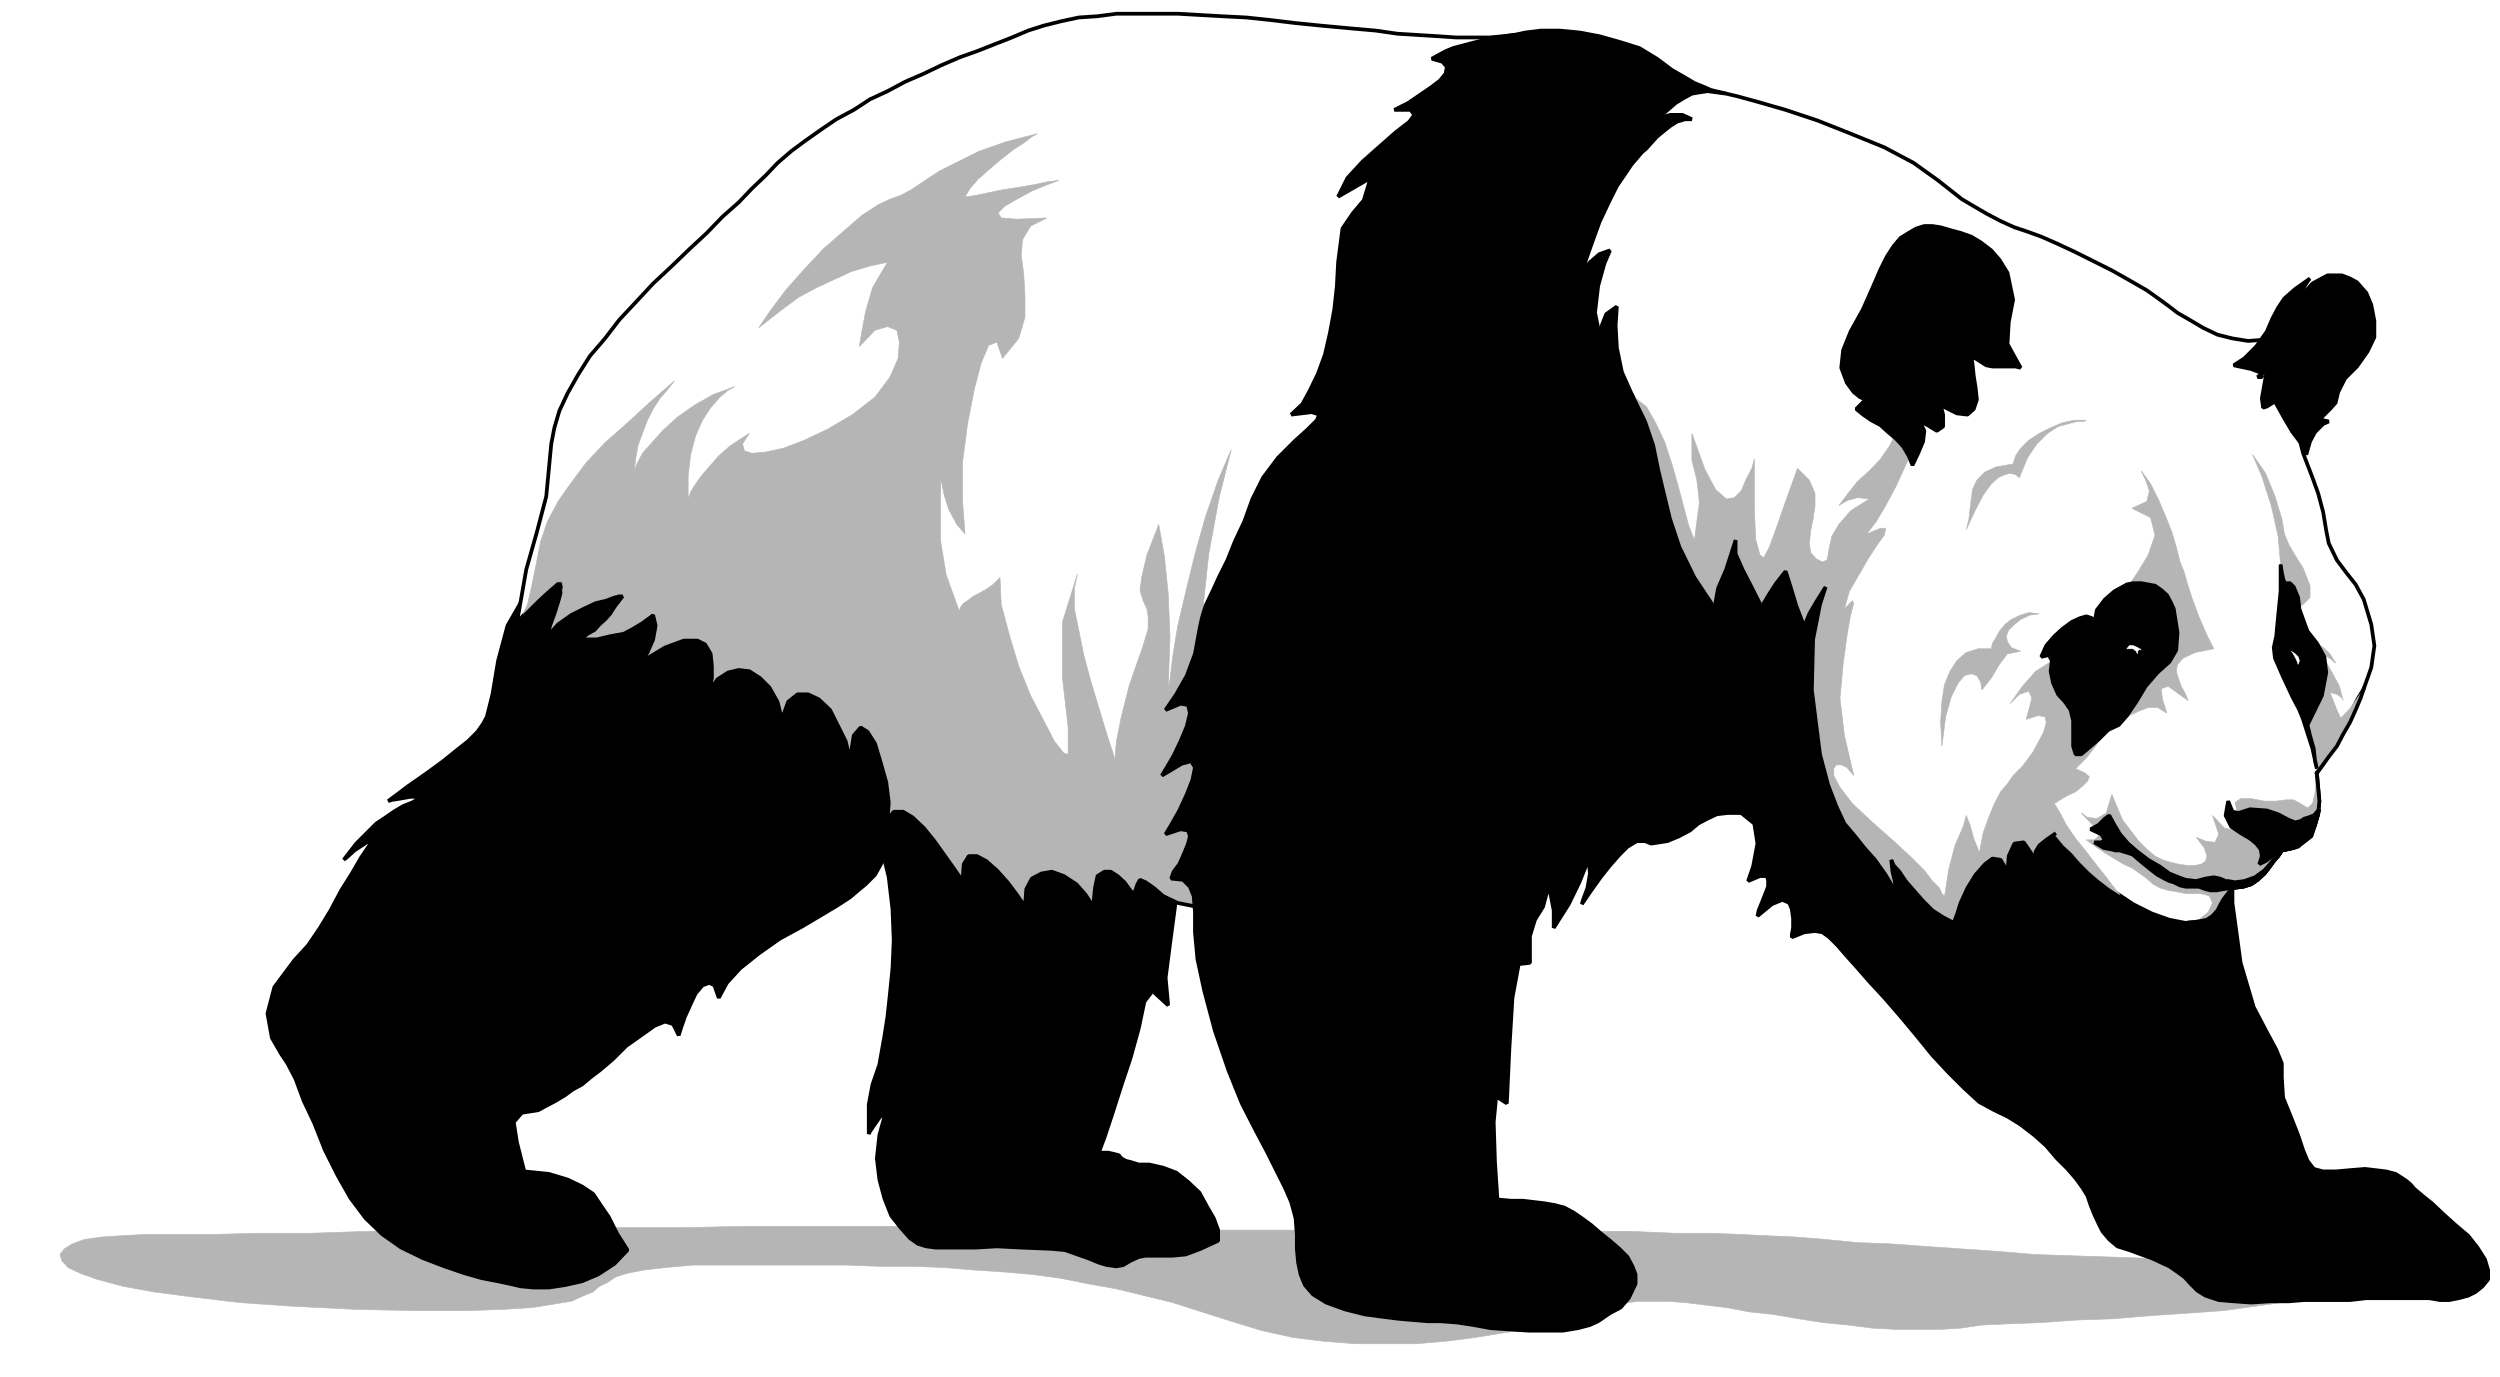 <svg xmlns="http://www.w3.org/2000/svg" width="2997.016" height="1651.309"><rect width="100%" height="100%" fill="#808080" stroke="none"/><defs><clipPath id="a"><path d="M0 0h2997.016v1649.406H0Zm0 0"/></clipPath></defs><path fill="#fff" d="M0 1651.309h2997.016V0H0Zm0 0"/><g clip-path="url(#a)" transform="translate(0 1.59)"><path fill="#fff" fill-rule="evenodd" stroke="#fff" stroke-linecap="square" stroke-linejoin="bevel" stroke-miterlimit="10" stroke-width=".743" d="M0 1649.719h2997.016V-1.59H0Zm0 0"/></g><path fill="#b5b5b5" fill-rule="evenodd" stroke="#b5b5b5" stroke-linecap="square" stroke-linejoin="bevel" stroke-miterlimit="10" stroke-width=".743" d="m2738.523 1509.848-39.722 1.484h-41.957l-41.953-1.484-42.696-1.489-44.969-1.523-44.964-1.484-43.438-1.489-44.965-3.754-43.441-3.007-43.48-2.973-41.211-3.012-38.942-1.484-38.203-3.754-36.715-2.973-33.742-1.523-30.691-1.489-35.23-1.484h-44.966l-53.176-2.27h-271.238l-74.914-1.484h-338.684l-51.69-1.484h-41.212l-30.734-1.488-32.219-1.524H892.38l-72.688 1.524h-74.914l-77.183 1.488-77.184 1.484h-75.66l-73.43 1.485-68.933 2.27h-62.95l-54.699 1.483h-81.644l-26.977 1.489-24.008 1.523-20.957 2.973-14.234 5.238-9.734 5.985-5.239 6.761 2.227 7.469 7.508 8.25 14.234 6.727 20.957 7.507 30.73 8.211 36.715 6.723 46.454 6.023 56.183 6.723 64.438 4.496 75.699 3.715 71.906 1.527h59.195l44.965-1.527 35.192-2.227 27.722-4.496 18.766-2.972 14.977-6.766 11.222-4.496 7.504-6.723 9.738-4.5 9.735-6.722 14.234-4.496 19.469-3.754 25.496-2.973 33.703-3.012h182.832l41.953 1.528h40.469l36.715 1.484 35.191 2.973 35.227 2.265 33.707 2.973 33.742 4.496 33.703 6.766 33.707 5.98 33.742 8.211 33.703 8.25 35.192 11.223 35.226 11.222 36.715 11.223 37.461 8.25 36.715 4.496 38.2 2.969h72.687l35.23-2.969 35.188-4.496 32.218-5.242 29.989-4.496 27.722-6.723 25.493-5.984 22.445-5.239 19.512-6.023 15.718-5.238 11.22-2.973 11.26-1.484h35.231l20.957 1.484 23.97 2.973 25.491 3.011 27.723 5.239 28.465 3.011 30.73 5.239 28.465 4.496 30.734 2.973 29.208 3.753 28.464 1.485h53.215l23.969-1.485 25.453-3.754 33.746-1.484 38.942-1.488 41.21-3.012 43.442-1.484 44.965-3.754 44.965-3.012 41.953-2.969 38.203-5.242 32.219-4.496 26.976-5.238 17.988-7.508 8.25-6.723-3.753-9.738-15.72-11.223zm0 0"/><path fill-rule="evenodd" stroke="#000" stroke-linecap="square" stroke-linejoin="bevel" stroke-miterlimit="10" stroke-width=".743" d="m1411.59 1030.754-3.012 56.148-5.984 44.926-5.239 40.43 3.012 32.922-18.73-17.203-9.735 12.707-6.765 32.18-9.735 35.187-11.222 33.707-11.262 35.148-8.992 26.98-6.727 17.946h11.223l6.766 1.488 5.98 1.524 3.012 3.715 5.238 3.011 5.984 1.485 9.735 3.011h12.746l16.46 3.754 15.759 5.98 14.234 11.223 13.488 12.708 8.992 16.5 8.25 14.195 5.243 14.23v12.746l-21 9.7-17.985 6.761-15.719 1.489h-32.218l-8.25 1.484-9.735 4.496-8.992 5.238-8.25 1.528-11.223-1.528-9.738-2.968-12.746-5.243-12.746-4.496-14.977-5.238-15.753-1.523-36.676-1.489-29.25-1.484-25.453 1.484h-47.977l-11.219-1.484-9.738-3.012-9.734-6.726-11.262-12.707-11.223-14.23-8.25-20.958-5.98-22.484-3.012-25.453 3.012-27.684 8.21-29.95-8.21 8.993-6.766 9.734-4.496 6.727-1.484 3.012v-35.192l4.496-23.968 8.25-23.93 5.98-33.703 3.754-23.93 2.973-27.723 3.012-29.949 1.484-33.664-1.484-37.418-4.497-38.203-9.738-40.39-15.719-41.173-5.277-19.472 6.766-15.715 12.746-14.977 20.957-9.738 26.98-7.465 32.22-3.011 33.702-2.23 36.715 2.23 36.715 5.98 37.457 8.25 33.742 11.223 31.477 14.234 27.722 17.945 20.957 22.446 14.23 23.965zm0 0"/><path fill="none" stroke="#000" stroke-linecap="square" stroke-linejoin="bevel" stroke-miterlimit="10" stroke-width="4.497" d="m1411.59 1030.754-3.012 56.148-5.984 44.926-5.239 40.43 3.012 32.922-18.73-17.203-9.735 12.707-6.765 32.18-9.735 35.187-11.222 33.707-11.262 35.148-8.992 26.98-6.727 17.946h11.223l6.766 1.488 5.98 1.524 3.012 3.715 5.238 3.011 5.984 1.485 9.735 3.011h12.746l16.46 3.754 15.759 5.98 14.234 11.223 13.488 12.708 8.992 16.5 8.25 14.195 5.243 14.23v12.746l-21 9.7-17.985 6.761-15.719 1.489h-32.218l-8.25 1.484-9.735 4.496-8.992 5.238-8.25 1.528-11.223-1.528-9.738-2.968-12.746-5.243-12.746-4.496-14.977-5.238-15.753-1.523-36.676-1.489-29.25-1.484-25.453 1.484h-47.977l-11.219-1.484-9.738-3.012-9.734-6.726-11.262-12.707-11.223-14.23-8.25-20.958-5.98-22.484-3.012-25.453 3.012-27.684 8.21-29.95-8.21 8.993-6.766 9.734-4.496 6.727-1.484 3.012v-35.192l4.496-23.968 8.25-23.93 5.98-33.703 3.754-23.93 2.973-27.723 3.012-29.949 1.484-33.664-1.484-37.418-4.497-38.203-9.738-40.39-15.719-41.173-5.277-19.472 6.766-15.715 12.746-14.977 20.957-9.738 26.98-7.465 32.22-3.011 33.702-2.23 36.715 2.23 36.715 5.98 37.457 8.25 33.742 11.223 31.477 14.234 27.722 17.945 20.957 22.446 14.23 23.965zm0 0"/><path fill-rule="evenodd" stroke="#000" stroke-linecap="square" stroke-linejoin="bevel" stroke-miterlimit="10" stroke-width=".743" d="M1071.418 940.941v30.696l-1.484 25.453-4.497 20.957-8.25 15.719-8.25 14.972-11.222 11.223-8.992 7.469-9.739 8.25-14.972 9.734-18.73 11.223-24.009 14.234-26.195 14.23-25.496 17.95-22.48 17.945-15.72 17.242-9.734 17.95-5.242-14.977-6.02-2.973-8.21 2.973-8.25 9.734-5.985 12.746-6.761 14.977-4.496 12.707-3.012 9.738-6.727-13.492-9.734-2.969-12.746 5.239-15.719 11.222-17.988 12.707L735 1269.54l-14.973 12.745-12.746 9.735-9.738 8.21-11.219 6.024-8.996 6.723-11.258 6.726-11.222 5.98-9.739 5.243-9.734 1.523-9.734 1.485-9.739 11.222 3.715 23.969 6.024 23.93 2.968 11.261 29.25 2.97 22.48 6.726 17.204 8.25 13.492 8.992 8.992 13.453 9.735 14.23 9.738 19.473 12.746 20.215-15.719 16.46-19.472 12.708-19.512 8.25-20.215 4.496-19.469 2.973h-17.988l-15.758-1.485-12.707-2.972-14.23-3.012-19.512-3.754-20.957-5.98-23.969-8.211-25.492-9.739-26.238-12.746-22.48-15.718-20.216-19.47-17.988-23.929-15.719-27.723-15.011-29.91-12.707-32.218-12.75-26.942-9.735-26.195-9.734-18.73-7.508-11.223-11.223-19.434-5.238-29.207 8.211-31.433 24.008-32.18 16.46-17.988 14.231-20.957 12.746-20.957 12.747-23.97 12.71-20.214 11.258-19.434 11.223-16.46 12.746-11.262-17.242 9.738-14.977 9.734-8.992 8.25-3.754 2.973 15.016-19.434 12.707-12.746 11.262-11.222 11.222-7.504 9.735-6.727 11.261-6.726 11.22-4.497 11.26-6.726H492.27l-12.747 2.23-9.738 1.485-4.496 1.527 23.969-17.988 22.484-15.719 19.469-14.23 15.758-12.707 14.234-11.223 11.223-11.223 6.761-9.734 4.497-8.25 6.726-26.942 6.766-40.43 11.219-41.913 20.214-35.192 9.739-7.465 12.746-11.222 19.472-13.489 20.996-12.71 25.493-14.23L742.508 643l29.207-12.707 30.734-11.223 29.989-8.25 30.695-6.726 29.246-1.485 26.941 3.715 25.493 5.98 23.968 12.747 19.473 19.472 15.758 25.454 22.48 53.14 17.985 44.887 12.71 36.715 8.25 32.176 3.008 29.171 2.973 25.454zm0 0"/><path fill="none" stroke="#000" stroke-linecap="square" stroke-linejoin="bevel" stroke-miterlimit="10" stroke-width="4.497" d="M1071.418 940.941v30.696l-1.484 25.453-4.497 20.957-8.25 15.719-8.25 14.972-11.222 11.223-8.992 7.469-9.739 8.25-14.972 9.734-18.73 11.223-24.009 14.234-26.195 14.23-25.496 17.95-22.48 17.945-15.72 17.242-9.734 17.95-5.242-14.977-6.02-2.973-8.21 2.973-8.25 9.734-5.985 12.746-6.761 14.977-4.496 12.707-3.012 9.738-6.727-13.492-9.734-2.969-12.746 5.239-15.719 11.222-17.988 12.707L735 1269.54l-14.973 12.745-12.746 9.735-9.738 8.21-11.219 6.024-8.996 6.723-11.258 6.726-11.222 5.98-9.739 5.243-9.734 1.523-9.734 1.485-9.739 11.222 3.715 23.969 6.024 23.93 2.968 11.261 29.25 2.97 22.48 6.726 17.204 8.25 13.492 8.992 8.992 13.453 9.735 14.23 9.738 19.473 12.746 20.215-15.719 16.46-19.472 12.708-19.512 8.25-20.215 4.496-19.469 2.973h-17.988l-15.758-1.485-12.707-2.972-14.23-3.012-19.512-3.754-20.957-5.98-23.969-8.211-25.492-9.739-26.238-12.746-22.48-15.718-20.216-19.47-17.988-23.929-15.719-27.723-15.011-29.91-12.707-32.218-12.75-26.942-9.735-26.195-9.734-18.73-7.508-11.223-11.223-19.434-5.238-29.207 8.211-31.433 24.008-32.18 16.46-17.988 14.231-20.957 12.746-20.957 12.747-23.97 12.71-20.214 11.258-19.434 11.223-16.46 12.746-11.262-17.242 9.738-14.977 9.734-8.992 8.25-3.754 2.973 15.016-19.434 12.707-12.746 11.262-11.222 11.222-7.504 9.735-6.727 11.261-6.726 11.22-4.497 11.26-6.726H492.27l-12.747 2.23-9.738 1.485-4.496 1.527 23.969-17.988 22.484-15.719 19.469-14.23 15.758-12.707 14.234-11.223 11.223-11.223 6.761-9.734 4.497-8.25 6.726-26.942 6.766-40.43 11.219-41.913 20.214-35.192 9.739-7.465 12.746-11.222 19.472-13.489 20.996-12.71 25.493-14.23L742.508 643l29.207-12.707 30.734-11.223 29.989-8.25 30.695-6.726 29.246-1.485 26.941 3.715 25.493 5.98 23.968 12.747 19.473 19.472 15.758 25.454 22.48 53.14 17.985 44.887 12.71 36.715 8.25 32.176 3.008 29.171 2.973 25.454zm0 0"/><path fill="#fff" fill-rule="evenodd" stroke="#fff" stroke-linecap="square" stroke-linejoin="bevel" stroke-miterlimit="10" stroke-width=".743" d="m1464.805 1086.902 17.984-6.726 17.203-14.23 20.996-22.446 19.473-28.465 20.996-33.664 20.215-38.945 20.996-41.172 19.473-44.887 19.472-48.68 17.243-46.41 17.988-47.898 14.23-47.899 12.746-44.925 11.223-43.399 8.25-39.687 4.496-35.934 11.223-76.363 17.984-78.59 17.246-77.105 19.469-70.38 15.719-62.874 9.777-47.895 3.715-33.668-8.211-12.746-12.75 1.488-16.5 1.524h-39.684l-22.484-1.524-23.969-1.488-24.008-1.484-26.195-3.754-33.742-2.973-32.219-3.012-29.953-3.007-30.73-3.715-28.465-3.012-29.207-1.484-26.98-1.528-26.235-1.484h-73.43l-22.484 3.012-22.48 1.484-20.962 4.496-20.996 5.238-18.726 5.985-19.473 8.25-20.957 8.21-20.996 8.25-21 7.47-22.442 9.734-20.253 9.738-22.485 9.734-20.957 11.223-20.996 9.735-19.473 12.707-20.996 11.261-18.726 12.707-17.988 12.746-17.204 12.707-16.5 14.235-14.234 14.976-16.5 15.715-15.719 16.465-19.468 17.203-18.73 19.473-20.997 19.469-20.957 20.214-22.484 20.957-19.473 20.961-20.996 22.442-17.242 22.445-17.985 20.957-14.234 22.48-12.707 22.446-9.774 20.957-5.984 20.215-3.754 19.472-5.98 62.872-11.223 42.66-12.746 44.925-11.262 64.356 28.504-33.664 30.695-25.453 28.465-19.473 30.73-11.223 30.735-5.98h29.95l30.734 2.973 30.73 8.25 29.953 12.746 30.73 14.191 29.208 17.988 29.992 18.688 29.207 20.957 28.465 20.96 29.207 19.47 26.98 20.214 29.246 19.473 28.465 19.473 30.692 19.433 30.734 17.243 32.219 19.472 29.988 17.203 30.695 19.473 29.247 17.945 25.453 17.203 25.492 16.5 22.445 17.207 19.512 16.461 14.23 15.715 12.746 15.719 6.727 16.461zm0 0"/><path fill="none" stroke="#000" stroke-linecap="square" stroke-linejoin="bevel" stroke-miterlimit="10" stroke-width="4.497" d="m1464.805 1086.902 17.984-6.726 17.203-14.23 20.996-22.446 19.473-28.465 20.996-33.664 20.215-38.945 20.996-41.172 19.473-44.887 19.472-48.68 17.243-46.41 17.988-47.898 14.23-47.899 12.746-44.925 11.223-43.399 8.25-39.687 4.496-35.934 11.223-76.363 17.984-78.59 17.246-77.105 19.469-70.38 15.719-62.874 9.777-47.895 3.715-33.668-8.211-12.746-12.75 1.488-16.5 1.524h-39.684l-22.484-1.524-23.969-1.488-24.008-1.484-26.195-3.754-33.742-2.973-32.219-3.012-29.953-3.007-30.73-3.715-28.465-3.012-29.207-1.484-26.98-1.528-26.235-1.484h-73.43l-22.484 3.012-22.48 1.484-20.962 4.496-20.996 5.238-18.726 5.985-19.473 8.25-20.957 8.21-20.996 8.25-21 7.47-22.442 9.734-20.253 9.738-22.485 9.734-20.957 11.223-20.996 9.735-19.473 12.707-20.996 11.261-18.726 12.707-17.988 12.746-17.204 12.707-16.5 14.235-14.234 14.976-16.5 15.715-15.719 16.465-19.468 17.203-18.73 19.473-20.997 19.469-20.957 20.214-22.484 20.957-19.473 20.961-20.996 22.442-17.242 22.445-17.985 20.957-14.234 22.48-12.707 22.446-9.774 20.957-5.984 20.215-3.754 19.472-5.98 62.872-11.223 42.66-12.746 44.925-11.262 64.356 28.504-33.664 30.695-25.453 28.465-19.473 30.73-11.223 30.735-5.98h29.95l30.734 2.973 30.73 8.25 29.953 12.746 30.73 14.191 29.208 17.988 29.992 18.688 29.207 20.957 28.465 20.96 29.207 19.47 26.98 20.214 29.246 19.473 28.465 19.473 30.692 19.433 30.734 17.243 32.219 19.472 29.988 17.203 30.695 19.473 29.247 17.945 25.453 17.203 25.492 16.5 22.445 17.207 19.512 16.461 14.23 15.715 12.746 15.719 6.727 16.461zm0 0"/><path fill="#b5b5b5" fill-rule="evenodd" stroke="#b5b5b5" stroke-linecap="square" stroke-linejoin="bevel" stroke-miterlimit="10" stroke-width=".743" d="m627.125 735.824 26.234-25.457 14.235-12.707h5.98l1.489 5.985-2.973 14.972-6.02 14.235-6.726 17.203-3.012 12.707 12.746-14.192 15.758-11.222 14.976-7.508 14.23-6.723 12.747-3.012 9.738-3.714 5.98-1.528h3.755l-5.239 6.766-4.496 5.984-5.238 8.211-6.023 6.762-6.727 5.984-5.98 6.723-8.25 4.5-8.25 6.723h19.472l15.758-3.754 16.461-2.969 11.258-5.984 11.222-6.766 5.985-4.457 5.238-3.754 1.524-1.484 2.972 12.707-2.972 16.46-6.762 15.72-7.469 11.222 28.465-17.203 22.48-8.25h16.461l8.996 4.496 6.762 11.258 1.488 14.937v14.235l-3.011 15.715 9.773-14.23 12.707-8.212 12.746-3.012 12.75 1.528 12.746 8.21 11.22 11.22 9.737 17.246 5.239 20.957 7.508-20.957 11.222-8.997h12.746l12.746 5.985 13.489 12.746 8.996 17.945 9.734 19.473 5.238 21.7 4.496-28.466 8.25-9.695 8.25 5.238 8.957 14.196L1055.7 914l6.727 23.93 3.011 23.968-1.488 20.957 7.469-9.734h11.262l11.222 6.727 13.489 12.746 12.746 15.718 12.746 17.946 11.223 15.719 9.734 14.23 1.527-20.215 5.98-9.734h9.739l11.219 6.02 12.746 11.222 12.75 14.195 11.219 14.973 9.738 14.234 1.523-20.957 6.727-12.707 11.258-6.023 12.71-2.227 14.27 5.238 14.977 9.735 11.222 12.707 8.993 14.234 2.265-22.445 2.973-14.23 8.25-5.239h7.508l8.25 5.239 8.21 7.468 6.02 8.25 5.242 6.723 4.496-12.707 2.973-5.238 6.762 2.972 9.738 6.762 11.219 9.738 17.246 8.211 22.48 4.496h30.735l-14.235-47.898-9.773-62.871-2.973-73.352v-80.117l2.973-81.601 8.25-77.106 12.746-68.855 14.23-56.149-15.714 36.676-15.016 43.441-12.707 44.887-11.262 46.41-9.734 41.172-5.984 37.461-3.012 25.414-2.227 14.23 2.227-65.882-2.227-52.395-4.496-43.398-6.766-38.164-14.23 36.675-5.984 25.458-2.266 16.46 3.75 12.707 4.5 9.735 1.523 8.992v14.977l-6.023 20.214-16.46 47.157-9.735 38.16-6.02 30.691-1.488 20.215-9.734-29.95-9.739-32.179-9.734-32.18-8.25-30.69-6.02-29.954-5.242-25.453v-24.711l3.754-17.203-17.984 57.633v67.37l6.761 59.157v32.18l-5.238-1.485-11.262-14.234-12.746-24.711-15.719-29.95-14.23-35.19-11.262-37.419-9.734-36.675-1.488-32.18-8.25 8.21-9.735 6.766-8.25 4.497-5.984 2.968-6.723 5.242-4.496 3.012-3.754 4.496-1.527 5.239-15.715-43.442-6.727-40.43v-76.32l3.715 18.688 6.02 19.472 9.738 17.985 9.734 11.222-3.011-40.43v-44.925l6.023-46.41 8.211-41.918 8.25-31.434 8.992-20.957 9.735-3.754 6.765 19.469 19.473-23.965 7.469-25.418v-26.234l-1.489-25.414-2.968-22.485 1.484-18.687 9.734-16.504 19.473-9.695-35.972 1.484-18.727-1.484-3.715-6.02 8.211-8.21 14.23-8.25 17.989-9.74 17.984-7.468 14.235-5.238-12.707 1.484-17.989 3.754-17.242 2.973-19.473 3.012-17.984 3.753-14.234 2.97-9.735 1.526h-3.012l5.985-9.738 9.734-11.219 12.746-11.261 14.977-12.707 14.23-11.223 12.747-8.25 9.738-7.469 6.762-3.754-37.457 9.739-32.22 11.218-25.491 12.711-22.485 11.258-17.242 11.223-16.46 11.223-12.747 6.722-12.746 4.5-14.235 6.723-19.468 12.746-22.485 19.473-23.968 20.957-22.48 23.93-22.485 25.452-17.985 23.97-14.234 20.956 14.234-11.219 16.5-12.746 17.243-12.71 20.957-11.22 20.996-9.738 20.96-9.734 22.481-6.727 20.996-4.496-17.984 30.696-8.25 28.425-4.496 23.97-3.012 17.945 18.73-19.434 15.012-4.496 11.223 4.496 3.012 14.195-1.489 19.469-9.773 22.445-17.985 23.969-26.94 20.957-30.735 17.984-26.977 12.711-25.453 9.735-21 4.496-16.5 1.484-8.953-3.008-2.266-8.21 8.25-12.747-12.75 8.25-11.218 7.465-12.747 11.262-9.738 11.223-9.734 11.222-8.25 11.219-5.985 9.738-3.007 8.25v-26.98l3.007-26.195 5.985-22.446 8.25-18.726 9.734-14.938 11.223-12.746 9.734-8.25 8.25-4.457-26.234 9.695-22.445 12.746-20.254 14.235-17.985 16.46-12.746 14.231-11.223 12.707-6.726 12.75-3.008 8.211 1.484-14.234 3.012-16.461 5.238-14.23 5.985-15.72 6.762-13.452 8.25-12.747 9.738-11.222 7.465-9.735-29.95 26.2-27.722 25.453-25.492 22.48-22.48 23.93-17.95 23.969-15.758 22.445-12.746 23.965-8.21 23.93-6.02 30.695-5.243 25.453-4.496 19.473zm0 0"/><path fill="none" stroke="#000" stroke-linecap="square" stroke-linejoin="bevel" stroke-miterlimit="10" stroke-width="4.497" d="m619.617 747.043 25.492-25.414 15.72-14.23 8.25-2.27 3.01 5.238-3.01 11.262-4.497 14.195-5.238 14.23-3.012 12.708 12.746-14.192 15.758-11.222 14.977-7.508 14.23-6.723 12.746-3.012 9.738-3.714 5.98-1.528h3.755l-5.239 6.766-4.496 5.984-5.238 8.211-6.023 6.762-6.727 5.984-5.98 6.723-8.25 4.5-8.25 6.723h19.472l15.758-3.754 16.461-2.969 11.258-5.984 11.222-6.766 5.985-4.457 5.238-3.754 1.524-1.484 2.972 12.707-2.972 16.46-6.762 15.72-7.469 11.222 28.465-17.203 22.48-8.25h16.461l8.996 4.496 6.762 11.258 1.488 14.937v14.235l-3.011 15.715 9.773-14.23 12.707-8.212 12.746-3.012 12.75 1.528 12.746 8.21 11.22 11.22 9.737 17.246 5.239 20.957 7.508-20.957 11.222-8.997h12.746l12.746 5.985 13.489 12.746 8.996 17.945 9.734 19.473 5.238 21.7 4.497-28.466 8.25-9.695 8.25 5.238 8.957 14.196 6.761 22.48 6.727 23.93 3.012 23.968-1.489 20.957 7.469-9.734h11.262l11.222 6.727 13.489 12.746 12.746 15.719 12.746 17.945 11.223 15.719 9.734 14.23 1.527-20.215 5.98-9.734h9.739l11.219 6.02 12.746 11.222 12.75 14.195 11.219 14.973 9.738 14.234 1.523-20.957 6.727-12.707 11.258-6.023 12.71-2.227 14.27 5.239 14.977 9.734 11.222 12.707 8.993 14.234 2.265-22.445 2.973-14.23 8.25-5.239h7.508l8.25 5.239 8.21 7.468 6.02 8.25 5.242 6.723 4.496-12.707 2.973-5.238 6.762 2.972 9.738 6.762 11.219 9.738 17.246 8.211 22.48 4.496h30.735"/><path fill-rule="evenodd" stroke="#000" stroke-linecap="square" stroke-linejoin="bevel" stroke-miterlimit="10" stroke-width=".743" d="m2069.445 112.297-5.98-1.527-6.766-1.485-5.98-1.488-8.254-3.75-11.219-4.5-11.262-6.723-15.718-8.992-17.985-13.453-20.996-12.746-23.969-7.469-23.968-6.762-23.97-4.457-24.007-2.27h-22.445l-17.985 2.27-14.23 2.97-19.512 3.01-15.719 2.973-14.976 3.754-11.262 3.008-11.219 2.973-8.992 3.754-8.254 4.496-8.25 4.496 12.75 3.715 5.239 5.984-1.485 8.25-6.765 8.25-9.739 7.469-14.23 9.734-14.235 9.735-16.46 8.21h19.472l4.496 6.024-6.02 8.21-16.46 12.747-18.73 16.461-20.997 18.691-17.984 19.47-11.223 22.483 38.942-22.484-8.211 26.942-12.746 14.976-12.747 18.727-5.238 40.43-1.488 28.425-3.008 27.723-5.242 28.426-6.02 26.195-8.21 22.484-9.735 20.176-8.996 16.5-13.488 12.707 24.71-2.973 8.993 2.973-3.008 6.727-11.223 11.257-15.718 14.196-19.512 19.472-17.984 23.97-12.708 25.452-9.738 26.938-11.258 23.93-8.996 22.484-9.734 19.473-8.25 17.945-8.25 17.203-4.496 14.976-2.973 14.231-5.238 28.465-9.738 26.199-12.746 22.441-12.747 18.73 17.989-7.507 8.992 1.484 2.226 9.739-3.714 15.719-7.504 17.984-8.254 17.203-8.25 14.234-5.98 9.735 23.968-14.23 11.262-3.012 4.496 7.507-3.012 14.977-6.726 17.203-8.993 19.473-9.734 17.203-6.766 11.219 17.989-5.98 8.992 1.484 2.226 6.765-2.226 8.992-4.496 11.223-5.985 13.45-6.765 8.995-2.969 8.25 14.23 1.485 8.211 8.25 4.497 11.222 1.527 19.43v23.969l2.969 32.18 8.25 38.203 12.75 47.894 16.46 47.898 15.758 38.946 16.461 32.18 14.27 26.937 11.223 22.484 9.734 19.434 7.508 17.242 5.238 19.434 1.488 19.468v17.208l1.524 16.5 2.972 14.191 5.239 12.746 9.734 11.223 15.758 9.734 22.484 8.211 23.969 6.023 22.48 2.973 17.989 2.266 17.203 1.484 17.984 1.488h15.758l19.473 1.524 19.472 2.973 20.254 3.753 22.442 1.485 22.484 1.488h41.953l17.984-2.973 14.235-3.754 9.773-4.496 14.235-9.738 12.707-6.723 9.734-11.222 8.25-17.203v-11.262l-3.754-9.695-5.98-11.262-9.735-9.734-11.222-9.7-11.262-8.992-11.223-9.734-11.257-8.25-9.739-6.727-11.222-5.984-11.258-3.008-12.707-2.23-12.75-1.485-12.746-1.527h-14.23l-16.5-1.485-2.974-44.925-1.523-47.899 3.008-30.691 12.75 8.25 2.969-64.399 3.754-62.129 7.507-40.43 13.489-1.488v-32.18l5.984-19.468 9.734-15.719 6.766-25.453 2.973 14.23 3.007 15.72v20.957l17.989-28.426 12.746-26.235 7.469-18.691 3.754-8.25 1.484 16.46-2.973 17.243-5.238 14.234-1.523 5.239 11.257-16.5 11.223-15.72 11.262-14.19 11.222-12.747 9.735-9.738 11.262-6.722h9.734l7.469 3.007 19.511-3.008 14.23-5.984 12.708-6.765 9.777-8.211 11.223-5.98 11.219-5.24 12.746-1.527h16.504l15.715 12.747 3.753 23.968-5.238 27.684-5.98 17.203 14.23-5.98h8.211l1.523 4.496v8.25l-3.75 9.695-4.5 11.262-3.007 7.469-1.489 6.726 17.246-14.195 12.707-5.239 8.25 3.715 3.008 7.508 1.489 11.219v11.223l-1.489 8.25v2.972l14.977-5.984 12.746-1.485 8.992 1.485 8.25 5.984 9.738 9.735 9.735 11.222 12.746 14.23 15.719 17.989 17.988 19.434 19.469 22.48 18.73 22.445 19.473 23.969 19.511 20.957 18.727 18.688 17.988 16.46 17.985 9.739 15.718 7.508 15.72 9.734 16.5 12.707 14.23 12.746 12.746 14.938 12.75 12.746 9.734 11.222 8.211 11.223 6.02 9.734 3.753 11.223 4.497 11.219 5.242 11.262 4.496 8.953 8.21 9.738 9.774 8.25 14.235 4.496 14.23 5.238 12.707 4.496 11.262 5.243 9.738 4.496 9.735 6.722 8.25 5.985 7.507 8.25 8.211 8.21 9.735 5.981 15.757 5.242 17.985 1.524 20.96 1.484 22.481-1.484h22.485l18.726-1.524h54.703l19.47-2.23h75.698l12.707 2.23h11.262l11.223-2.23 11.257-3.012 8.997-4.496 8.21-6.723 6.762-8.21v-11.262l-3.754-12.707-8.992-14.235-11.223-14.23-15.011-12.707-14.235-12.75-14.23-13.45-11.223-8.992-9.734-8.21-4.496-5.239-5.242-4.496-4.496-3.012-8.25-5.242-11.262-2.969-12.707-1.527-12.746-1.484-17.985 1.484-17.246 1.527h-14.972l-11.223-3.011-7.508-9.735-5.238-12.707-5.985-17.988-8.25-20.957-9.734-23.969-1.523-23.93v-17.242l-6.727-16.46-11.262-20.958-15.718-29.953-15.715-53.136-9.778-71.864v-80.078l11.262-80.86-5.238-17.202-17.246-29.207-30.73-38.164-39.688-49.422-47.235-54.621-52.43-61.387-57.675-65.14-59.938-67.372-59.199-67.367-56.187-67.371-52.473-64.36-48.676-60.64-38.242-54.664-30.691-46.41-17.246-38.164zm0 0"/><path fill="none" stroke="#000" stroke-linecap="square" stroke-linejoin="bevel" stroke-miterlimit="10" stroke-width="4.497" d="m2069.445 112.297-5.98-1.527-6.766-1.485-5.98-1.488-8.254-3.75-11.219-4.5-11.262-6.723-15.718-8.992-17.985-13.453-20.996-12.746-23.969-7.469-23.968-6.762-23.97-4.457-24.007-2.27h-22.445l-17.985 2.27-14.23 2.97-19.512 3.01-15.719 2.973-14.976 3.754-11.262 3.008-11.219 2.973-8.992 3.754-8.254 4.496-8.25 4.496 12.75 3.715 5.239 5.984-1.485 8.25-6.765 8.25-9.739 7.469-14.23 9.734-14.235 9.735-16.46 8.21h19.472l4.496 6.024-6.02 8.21-16.46 12.747-18.73 16.461-20.997 18.691-17.984 19.47-11.223 22.483 38.942-22.484-8.211 26.942-12.746 14.976-12.747 18.727-5.238 40.43-1.488 28.425-3.008 27.723-5.242 28.426-6.02 26.195-8.21 22.484-9.735 20.176-8.996 16.5-13.488 12.707 24.71-2.973 8.993 2.973-3.008 6.727-11.223 11.257-15.718 14.196-19.512 19.472-17.984 23.97-12.708 25.452-9.738 26.938-11.258 23.93-8.996 22.484-9.734 19.473-8.25 17.945-8.25 17.203-4.496 14.976-2.973 14.231-5.238 28.465-9.738 26.199-12.746 22.441-12.747 18.73 17.989-7.507 8.992 1.484 2.226 9.739-3.714 15.719-7.504 17.984-8.254 17.203-8.25 14.234-5.98 9.735 23.968-14.23 11.262-3.012 4.496 7.507-3.012 14.977-6.726 17.203-8.993 19.473-9.734 17.203-6.766 11.219 17.989-5.98 8.992 1.484 2.226 6.765-2.226 8.992-4.496 11.223-5.985 13.45-6.765 8.995-2.969 8.25 14.23 1.485 8.211 8.25 4.497 11.222 1.527 19.43v23.969l2.969 32.18 8.25 38.203 12.75 47.894 16.46 47.898 15.758 38.946 16.461 32.18 14.27 26.937 11.223 22.484 9.734 19.434 7.508 17.242 5.238 19.434 1.488 19.468v17.208l1.524 16.5 2.972 14.191 5.239 12.746 9.734 11.223 15.758 9.734 22.484 8.211 23.969 6.023 22.48 2.973 17.989 2.266 17.203 1.484 17.984 1.488h15.758l19.473 1.524 19.472 2.973 20.254 3.753 22.442 1.485 22.484 1.488h41.953l17.984-2.973 14.235-3.754 9.773-4.496 14.235-9.738 12.707-6.723 9.734-11.222 8.25-17.203v-11.262l-3.754-9.695-5.98-11.262-9.735-9.734-11.222-9.7-11.262-8.992-11.223-9.734-11.257-8.25-9.739-6.727-11.222-5.984-11.258-3.008-12.707-2.23-12.75-1.485-12.746-1.527h-14.23l-16.5-1.485-2.974-44.925-1.523-47.899 3.008-30.691 12.75 8.25 2.969-64.399 3.754-62.129 7.507-40.43 13.489-1.488v-32.18l5.984-19.468 9.734-15.719 6.766-25.453 2.973 14.23 3.007 15.72v20.957l17.989-28.426 12.746-26.235 7.469-18.691 3.754-8.25 1.484 16.46-2.973 17.243-5.238 14.234-1.523 5.239 11.257-16.5 11.223-15.72 11.262-14.19 11.222-12.747 9.735-9.738 11.262-6.722h9.734l7.469 3.007 19.511-3.008 14.23-5.984 12.708-6.765 9.777-8.211 11.223-5.98 11.219-5.24 12.746-1.527h16.504l15.715 12.747 3.753 23.968-5.238 27.684-5.98 17.203 14.23-5.98h8.211l1.523 4.496v8.25l-3.75 9.695-4.5 11.262-3.007 7.469-1.489 6.726 17.246-14.195 12.707-5.239 8.25 3.715 3.008 7.508 1.489 11.219v11.223l-1.489 8.25v2.972l14.977-5.984 12.746-1.485 8.992 1.485 8.25 5.984 9.738 9.735 9.735 11.222 12.746 14.23 15.719 17.989 17.988 19.434 19.469 22.48 18.73 22.445 19.473 23.969 19.511 20.957 18.727 18.688 17.988 16.46 17.985 9.739 15.718 7.508 15.72 9.734 16.5 12.707 14.23 12.746 12.746 14.938 12.75 12.746 9.734 11.222 8.211 11.223 6.02 9.734 3.753 11.223 4.497 11.219 5.242 11.262 4.496 8.953 8.21 9.738 9.774 8.25 14.235 4.496 14.23 5.238 12.707 4.496 11.262 5.243 9.738 4.496 9.735 6.722 8.25 5.985 7.507 8.25 8.211 8.21 9.735 5.981 15.757 5.242 17.985 1.524 20.96 1.484 22.481-1.484h22.485l18.726-1.524h54.703l19.47-2.23h75.698l12.707 2.23h11.262l11.223-2.23 11.257-3.012 8.997-4.496 8.21-6.723 6.762-8.21v-11.262l-3.754-12.707-8.992-14.235-11.223-14.23-15.011-12.707-14.235-12.75-14.23-13.45-11.223-8.992-9.734-8.21-4.496-5.239-5.242-4.496-4.496-3.012-8.25-5.242-11.262-2.969-12.707-1.527-12.746-1.484-17.985 1.484-17.246 1.527h-14.972l-11.223-3.011-7.508-9.735-5.238-12.707-5.985-17.988-8.25-20.957-9.734-23.969-1.523-23.93v-17.242l-6.727-16.46-11.262-20.958-15.718-29.953-15.715-53.136-9.778-71.864v-80.078l11.262-80.86-5.238-17.202-17.246-29.207-30.73-38.164-39.688-49.422-47.235-54.621-52.43-61.387-57.675-65.14-59.938-67.372-59.199-67.367-56.187-67.371-52.473-64.36-48.676-60.64-38.242-54.664-30.691-46.41-17.246-38.164zm0 0"/><path fill="#fff" fill-rule="evenodd" stroke="#fff" stroke-linecap="square" stroke-linejoin="bevel" stroke-miterlimit="10" stroke-width=".743" d="m2069.445 112.297 12.746 2.969 24.711 6.765 33.707 9.696 38.239 12.746 39.687 15.718 40.469 16.461 35.226 18.73 29.207 20.958 14.235 11.223 14.23 11.222 16.504 9.735 14.23 8.25 15.72 8.21 16.5 7.508 15.718 5.239 16.5 5.984 18.727 8.21 20.96 9.735 22.481 11.223 22.485 11.262 22.48 12.707 19.473 11.218 15.757 11.223 11.223 8.25 9.735 7.508 14.23 8.21 16.5 9.735 17.246 8.25 17.945 4.461 18.77 3.008 19.469-1.484 17.988-5.985 5.98 47.899 11.223 49.382 11.262 44.926 11.222 29.211 6.762 18.688 5.985 22.484 3.753 22.441 2.97 14.977 9.777 20.215 11.222 14.972 11.219 14.196 9.777 17.984 8.992 29.953 3.715 25.453-3.715 26.196-8.992 25.457-6.765 11.219-6.727 12.71-6.02 14.23-8.21 14.977-6.024 14.231-8.25 12.707-8.21 12.746-6.02 8.211 1.523 17.246 1.488 16.461-1.488 15.719-3.754 12.707-4.496 13.488-9.734 7.469-11.262 6.766-14.23 2.968-4.497 6.727-5.242 6.02-5.98 8.21-5.242 6.727-8.25 7.508-7.504 5.238-9.739 3.012-12.746 1.484-6.726 8.211-4.496 6.023-3.754 6.723-2.969 5.985-6.023 6.726-6.723 4.496-11.262 2.266-14.234 1.488-19.469-3.754-21-7.469-22.441-11.222-22.485-14.977-20.996-17.242-20.215-17.945-17.984-17.203-12.746-16.504-9.738 6.765-8.25 6.727-4.496 7.469v9.734l-14.23-20.957-11.224 1.523-6.765 14.938-1.485 18.73-8.25-14.234-9.738-1.484-8.992 6.722-11.219 12.746-9.738 15.719-8.25 17.95-4.496 14.23-3.754 9.738-12.746-6.727-12.746-8.25-11.223-11.222-11.223-12.746-9.773-11.223-7.469-11.219-6.765-7.469-2.97-6.765 1.485 14.234 3.012 12.707 1.484 11.258 1.485 3.715-14.23-23.93-12.747-17.984-12.707-14.191-11.262-14.235-12.707-14.976-9.777-20.957-9.734-25.454-9.735-36.675-9.738-77.106 1.488-60.644 8.25-41.914 6.762-20.957-11.258 17.984-8.25 14.195-4.5 11.219-1.484 4.496-9.735-25.453-6.726-22.441-4.496-14.235-1.524-4.496-11.222 14.234-8.25 12.747-6.727 11.222v9.735l-12.746-25.454-12.746-24.71-8.25-18.731v-16.46l-11.223 35.19-9.734 22.442-3.012 16.5 1.485 11.223-26.938-40.43-17.988-36.676L2002 622.043l-7.469-30.695-6.765-28.426-5.98-29.207-9.74-28.426-15.015-30.695-12.707-28.465-6.02-29.168-1.484-26.977 1.485-22.445-12.707 8.992-5.282 13.453-1.484 12.746v4.497l-6.727-32.18 3.754-32.219 7.47-26.937 6.765-15.72-12.746 4.497-11.262 9.734-6.727 8.211-3.007 3.012 11.257-32.18 9.739-26.941 11.222-23.965 9.735-19.473 9.734-14.234 7.508-11.223 8.25-9.734 4.496-5.238 5.242-4.496 5.98-6.727 6.766-7.469 8.25-6.761 7.469-5.985 8.25-5.238 9.734-2.973h8.25l-11.261-5.238H2002l-11.223 3.715-4.496 1.523 11.219-9.734 11.262-9.738 9.738-5.98 9.734-5.24 8.993-1.526 9.738-1.485 11.219 1.485zm0 0"/><path fill="none" stroke="#000" stroke-linecap="square" stroke-linejoin="bevel" stroke-miterlimit="10" stroke-width="4.497" d="m2069.445 112.297 12.746 2.969 24.711 6.765 33.707 9.696 38.239 12.746 39.687 15.718 40.469 16.461 35.226 18.73 29.207 20.958 14.235 11.223 14.23 11.222 16.504 9.735 14.23 8.25 15.72 8.21 16.5 7.508 15.718 5.239 16.5 5.984 18.727 8.21 20.96 9.735 22.481 11.223 22.485 11.262 22.48 12.707 19.473 11.218 15.757 11.223 11.223 8.25 9.735 7.508 14.23 8.21 16.5 9.735 17.246 8.25 17.945 4.461 18.77 3.008 19.469-1.484 17.988-5.985 5.98 47.899 11.223 49.382 11.262 44.926 11.222 29.211 6.762 18.688 5.985 22.484 3.753 22.441 2.97 14.977 9.777 20.215 11.222 14.972 11.219 14.196 9.777 17.984 8.992 29.953 3.715 25.453-3.715 26.196-8.992 25.457-6.765 11.219-6.727 12.71-6.02 14.23-8.21 14.977-6.024 14.231-8.25 12.707-8.21 12.746-6.02 8.211 1.523 17.246 1.488 16.461-1.488 15.719-3.754 12.707-4.496 13.488-9.734 7.469-11.262 6.766-14.23 2.968-4.497 6.727-5.242 6.02-5.98 8.21-5.242 6.727-8.25 7.508-7.504 5.238-9.739 3.012-12.746 1.484-6.726 8.211-4.496 6.023-3.754 6.723-2.969 5.985-6.023 6.726-6.723 4.496-11.262 2.266-14.234 1.488-19.469-3.754-21-7.469-22.441-11.222-22.485-14.977-20.996-17.242-20.215-17.945-17.984-17.203-12.746-16.504-9.738 6.765-8.25 6.727-4.496 7.469v9.734l-14.23-20.957-11.224 1.523-6.765 14.938-1.485 18.73-8.25-14.234-9.738-1.484-8.992 6.722-11.219 12.746-9.738 15.719-8.25 17.95-4.496 14.23-3.754 9.738-12.746-6.727-12.746-8.25-11.223-11.222-11.223-12.746-9.773-11.223-7.469-11.219-6.765-7.469-2.97-6.765 1.485 14.234 3.012 12.707 1.484 11.258 1.485 3.715-14.23-23.93-12.747-17.984-12.707-14.191-11.262-14.235-12.707-14.976-9.777-20.957-9.734-25.454-9.735-36.675-9.738-77.106 1.488-60.644 8.25-41.914 6.762-20.957-11.258 17.984-8.25 14.195-4.5 11.219-1.484 4.496-9.735-25.453-6.726-22.441-4.496-14.235-1.524-4.496-11.222 14.234-8.25 12.747-6.727 11.222v9.735l-12.746-25.454-12.746-24.71-8.25-18.731v-16.46l-11.223 35.19-9.734 22.442-3.012 16.5 1.485 11.223-26.938-40.43-17.988-36.676L2002 622.043l-7.469-30.695-6.765-28.426-5.98-29.207-9.74-28.426-15.015-30.695-12.707-28.465-6.02-29.168-1.484-26.977 1.485-22.445-12.707 8.992-5.282 13.453-1.484 12.746v4.497l-6.727-32.18 3.754-32.219 7.47-26.937 6.765-15.72-12.746 4.497-11.262 9.734-6.727 8.211-3.007 3.012 11.257-32.18 9.739-26.941 11.222-23.965 9.735-19.473 9.734-14.234 7.508-11.223 8.25-9.734 4.496-5.238 5.242-4.496 5.98-6.727 6.766-7.469 8.25-6.761 7.469-5.985 8.25-5.238 9.734-2.973h8.25l-11.261-5.238H2002l-11.223 3.715-4.496 1.523 11.219-9.734 11.262-9.738 9.738-5.98 9.734-5.24 8.993-1.526 9.738-1.485 11.219 1.485zm0 0"/><path fill="#b5b5b5" fill-rule="evenodd" stroke="#b5b5b5" stroke-linecap="square" stroke-linejoin="bevel" stroke-miterlimit="10" stroke-width=".743" d="m2462.793 1000.059-9.738 6.765-8.25 6.727-4.496 7.469v9.734l-14.23-20.957-11.224 1.523-6.765 14.938-1.485 18.73-8.25-14.234-9.738-1.485-8.992 6.723-11.219 12.746-9.738 15.719-8.25 17.95-4.496 14.23-3.754 9.738-12.746-6.727-12.746-8.25-11.223-11.222-11.222-12.746-9.774-11.223-7.469-11.219-6.765-7.469-2.97-6.765 1.485 14.234 3.012 12.707 1.484 11.258 1.485 3.715-14.23-23.93-12.747-17.984-12.707-14.192-11.262-14.234-12.707-14.976-9.777-20.957-9.734-25.454-9.735-36.675-9.738-77.106 1.488-60.644 8.25-41.914 6.762-20.957-11.258 17.984-8.25 14.195-4.5 11.219-1.484 4.496-9.734-25.453-6.727-22.441-4.496-14.235-1.524-4.496-11.222 14.234-8.25 12.747-6.727 11.222v9.735l-12.746-25.454-12.746-24.71-8.25-18.731v-16.46l-11.223 35.19-9.734 22.442-3.012 16.5 1.485 11.223-26.938-40.43-17.988-36.676L2002 622.043l-7.469-30.695-6.765-28.426-5.98-29.207-9.74-28.426-15.015-30.695 16.504 12.71 11.219 19.47 11.262 23.968 8.25 25.457 7.468 26.196 6.766 25.453 5.98 22.445 6.766 17.203 5.98-44.887-3.011-26.98-5.98-23.93v-32.215l15.718 43.438 12.746 23.93 12.746 11.261 9.735-1.527 8.254-8.211 5.98-14.23 6.727-12.708 3.008-11.261v59.16l1.488 36.676 5.277 19.468 4.496 2.973 6.727-12.707 8.25-22.484 11.222-32.176 14.23-39.649 14.235 14.192 6.762 15.719v14.976l-2.266 15.719-2.972 14.23-1.524 14.977 1.524 11.223 6.726 7.504 7.504 3.714 5.242-2.226 1.485-5.985 1.523-9.734 2.973-12.746 8.25-14.195 14.234-16.5 22.48-14.192-14.23-1.527-11.222 3.012-8.25 4.496-3.012 2.23 11.262-14.976 11.222-14.192 14.23-12.746 13.493-14.234 11.219-16.461 8.992-18.692 8.254-22.48 3.008-29.168 3.753-23.969 5.985-11.222 8.25-3.012 8.21 5.984 7.509 9.735 3.75 14.234 1.488 14.973-5.238 12.71-5.985 11.258-8.25 18.692-9.734 20.957-11.262 23.969-11.223 24.71-12.746 23.93-11.222 18.727-11.262 14.976 16.504-6.765h5.98l-1.484 8.25-8.25 11.222-11.223 17.243-11.261 19.433-11.223 19.473-5.98 20.957 9.734-9.735 1.488 3.012-3.754 14.23-4.496 25.415-4.5 33.707-3.75 40.426 5.277 44.886 11.223 47.938-8.25-9.735-6.726-3.011h-6.024l-2.969 4.496v8.25l7.47 14.234 15.01 19.43 23.97 22.484 25.453 22.445 21 19.47 15.715 15.718 9.738 12.707 8.25 8.25 3.012 6.727 3.007 3.011v1.485l5.243-33.703 7.464-28.426 9.739-22.446 3.754-13.488 4.496 11.223 4.496 16.46 5.238 12.747 1.527 4.496 4.496-23.969 6.723-18.726 6.766-16.465 7.468-14.192 8.25-9.734 6.727-9.738 6.02-5.98 5.238-5.243 4.496-6.02 8.25-11.222 5.984-11.223 6.727-12.707 3.008-11.258-1.485-6.726-8.25-1.485-14.234 4.497 6.727-25.457-3.754-8.25-11.223 3.753-11.219 11.223 14.973-20.957 15.719-17.945 17.988-11.262 18.726-9.7 16.5-3.007h15.72l12.745 6.723 8.25 8.996 2.973 13.488 1.523 15.719-1.523 17.945-4.496 17.203-6.727 17.989-9.734 15.718-11.262 14.23-12.707 12.708 11.223 5.238 5.238 4.5-2.23 5.238-6.02 5.98-8.21 6.766-9.735 4.457-8.996 5.239-6.762 4.496 6.762 11.222 7.468 14.235 11.262 16.46 12.707 15.72 12.746 16.5 11.262 14.19 9.734 12.747 6.727 8.211-12.746-8.211-12.707-9.734-11.262-9.735-11.223-11.222-9.734-11.223-9.738-8.992-6.762-8.25zm0 0"/><path fill="none" stroke="#000" stroke-linecap="square" stroke-linejoin="bevel" stroke-miterlimit="10" stroke-width="4.497" d="m2462.793 1000.059-9.738 6.765-8.25 6.727-4.496 7.469v9.734l-14.23-20.957-11.224 1.523-6.765 14.938-1.485 18.73-8.25-14.234-9.738-1.485-8.992 6.723-11.219 12.746-9.738 15.719-8.25 17.95-4.496 14.23-3.754 9.738-12.746-6.727-12.746-8.25-11.223-11.222-11.222-12.746-9.774-11.223-7.469-11.219-6.765-7.469-2.97-6.765 1.485 14.234 3.012 12.707 1.484 11.258 1.485 3.715-14.23-23.93-12.747-17.984-12.707-14.192-11.262-14.234-12.707-14.976-9.777-20.957-9.734-25.454-9.735-36.675-9.738-77.106 1.488-60.644 8.25-41.914 6.762-20.957-11.258 17.984-8.25 14.195-4.5 11.219-1.484 4.496-9.734-25.453-6.727-22.441-4.496-14.235-1.524-4.496-11.222 14.234-8.25 12.747-6.727 11.222v9.735l-12.746-25.454-12.746-24.71-8.25-18.731v-16.46l-11.223 35.19-9.734 22.442-3.012 16.5 1.485 11.223-26.938-40.43-17.988-36.676L2002 622.043l-7.469-30.695-6.765-28.426-5.98-29.207-9.74-28.426-15.015-30.695"/><path fill="#b5b5b5" fill-rule="evenodd" stroke="#b5b5b5" stroke-linecap="square" stroke-linejoin="bevel" stroke-miterlimit="10" stroke-width=".743" d="m2777.469 926.707 6.02-8.21 8.21-11.259 9.778-12.707 7.468-14.234 8.25-14.23 6.723-14.938 6.023-14.234 3.754-11.22-9.777 14.192-8.211 11.262-6.762 6.726-2.972 2.97-4.496-9.696-3.754-9.734-3.012-7.508-1.485-3.715 8.25 2.226 4.497 3.012 2.972 2.973v1.484l-4.496-17.203-6.726-12.707-7.508-13.488-6.727-12.711 6.727 3.715 4.496 3.011 3.012 2.973 2.226 1.523-6.723-11.222-8.25-7.504-9.738-6.727-7.504-3.011-6.726-3.754-5.985-4.457-5.277-6.766-1.484-7.465 3.012-12.746 9.734-6.726 8.25-8.211v-14.235l-8.25-20.957-9.734-15.719-7.508-12.746-5.242-12.707-3.008-17.984-8.25-26.941-11.223-27.684-15.719-22.48 11.223 26.195 11.262 35.191 8.21 36.676 3.008 33.703v32.18l-3.007 29.949-2.23 23.93-3.013 13.492 1.489 12.746 9.773 22.441 11.223 23.97 8.25 15.718 4.496 12.707 6.726 17.945 4.497 22.485zm0 0"/><path fill="none" stroke="#000" stroke-linecap="square" stroke-linejoin="bevel" stroke-miterlimit="10" stroke-width="4.497" d="m2833.695 825.676-3.754 11.219-6.023 14.234-6.723 14.937-8.25 14.23-7.468 14.235-9.778 12.707-8.21 11.258-6.02 8.211"/><path fill="#b5b5b5" fill-rule="evenodd" stroke="#b5b5b5" stroke-linecap="square" stroke-linejoin="bevel" stroke-miterlimit="10" stroke-width=".743" d="m2566.953 564.41 11.223 15.715 9.734 19.473 8.25 19.472 7.508 18.692 5.242 17.984 4.496 17.945 5.239 12.746 3.011 11.223 5.98 18.73 8.25 22.442 9.739 22.445 8.25 16.461-22.484 4.496-14.23 6.766-6.766 7.469-1.485 8.25 2.969 9.695 3.012 8.25 5.238 9.734 3.012 7.47-23.97-17.204-8.25 3.012 1.485 12.707 5.242 16.46-11.222-6.726h-11.223l-11.258 4.496-11.222 5.242-9.739 8.211-11.257 4.497-9.739 1.523-9.734-1.523-5.984-11.223 1.488-20.957 4.496-26.942 8.25-30.691 11.223-30.695 11.257-26.938 9.739-22.484 9.734-14.196 12.746-20.957 8.211-23.968-5.238-20.957-22.485-11.22 17.989-8.25 3.011-12.71-4.496-12.746zm-122.148 171.414-12.746-1.488-9.735 3.012-11.222 5.238-7.508 5.984-6.727 8.211-4.496 8.25-3.754 5.98-1.484 6.727h-15.758l-14.23 4.496-11.223 9.735-8.25 12.75-6.727 16.46-3.007 20.216-1.489 24.671 1.489 28.465 4.496-35.191 6.722-23.93 8.25-16.5 7.508-8.953 8.25-2.27 6.727 2.27 4.496 7.469 1.484 9.734 11.262-14.23 9.734-16.461 9.739-12.711 15.718-3.008-11.222-4.496-4.496-6.727-1.485-6.765 2.969-7.469 6.766-6.723 7.468-5.984 11.262-5.238zm56.187-232.058h-14.23l-14.235 3.007-14.23 5.985-13.492 6.726-12.746 8.25-9.735 9.735-5.984 8.992-3.008 9.738-20.96 3.711-12.747 5.985-9.734 9.734-5.239 11.223-1.488 11.261-1.523 12.707-1.489 12.746-3.007 11.223 11.261-23.969 8.992-17.203 9.735-13.492 8.25-7.465 8.21-3.754 6.024-1.488 6.723 1.488 4.496 3.754 9.738-23.969 11.262-16.46 12.707-12.747 12.746-8.214 11.262-3.008 11.219-2.973h8.25zm119.137 602.609 14.234-1.488 11.262-2.266 6.723-4.496 6.023-6.726 2.969-5.985 3.754-6.723 4.496-6.023 6.726-8.211 12.746-1.484 9.739-3.012 7.504-5.238 8.25-7.508 5.242-6.727 5.98-8.21 5.242-6.02 4.497-6.727 14.23-2.969 11.262-6.765 9.734-7.469 4.496-13.488 3.754-12.707 1.488-15.719-1.488-16.46-1.523-17.247-2.23 23.969-3.009 12.707-5.984 5.242-8.25-5.242-8.25-4.496h-9.734l-11.223 1.527h-14.234l-15.754-3.012h-12.707l-6.766 4.496 3.012 12.707 5.238 14.235-8.25 6.723-12.746-2.97-14.234-14.976 7.508 22.442-4.497 9.738-11.261-1.485-11.223-4.5 9.738 12.75 3.012 9.696-1.527 6.02-5.239 3.714-7.468 1.527h-9.735l-9.777-1.527-9.734-2.226-9.739-3.012-8.992-4.496-9.734-8.211-9.735-9.735-9.738-12.75-9.734-12.707-5.985-14.23-6.761-16.46-6.727 22.44-11.262 6.766-11.222-1.523-7.504-5.243 17.242 17.989 3.754 9.734-5.242 4.496h-9.774l11.262 8.211 11.223 7.508 11.257 6.726 11.223 6.723 9.734 4.496 9.739 6.727 8.25 6.023 7.508 6.723 8.25 4.496 9.734 2.973 9.738 1.523 11.219 2.23h17.246l6.723 1.485 4.496 1.527 3.754 8.211-5.239 11.219-11.222 8.996zm0 0"/><path fill="none" stroke="#000" stroke-linecap="square" stroke-linejoin="bevel" stroke-miterlimit="10" stroke-width="4.497" d="m2777.469 926.707 1.523 17.246 1.488 16.461-1.488 15.719-3.754 12.707-4.496 13.488-9.734 7.469-11.262 6.766-14.23 2.968-4.497 6.727-5.242 6.02-5.98 8.21-5.242 6.727-8.25 7.508-7.504 5.238-9.739 3.012-12.746 1.484-6.726 8.211-4.496 6.023-3.754 6.723-2.969 5.985-6.023 6.726-6.723 4.496-11.262 2.266-14.234 1.488"/><path fill-rule="evenodd" stroke="#000" stroke-linecap="square" stroke-linejoin="bevel" stroke-miterlimit="10" stroke-width=".743" d="m2735.516 1019.531 19.507-4.496 12.711-11.222 7.504-14.973 5.243-18.692-6.727 7.47-6.02 2.23-5.242 1.523-4.496 2.973-6.722 1.523-7.508-3.012-12.746-6.722-13.493-4.496-20.214-1.489-13.489 4.457-7.508-1.484-5.238-12.707-2.973 17.203 6.727 13.488 11.262 7.47 11.219 6.726 7.507 6.02 5.239 6.726 1.488 8.21-3.012 9.735 7.508-3.715 8.25-6.02 6.727-5.237zm0 0"/><path fill="none" stroke="#000" stroke-linecap="square" stroke-linejoin="bevel" stroke-miterlimit="10" stroke-width="4.497" d="m2735.516 1019.531 19.507-4.496 12.711-11.222 7.504-14.973 5.243-18.692-6.727 7.47-6.02 2.23-5.242 1.523-4.496 2.973-6.722 1.523-7.508-3.012-12.746-6.722-13.493-4.496-20.214-1.489-13.489 4.457-7.508-1.484-5.238-12.707-2.973 17.203 6.727 13.488 11.262 7.47 11.219 6.726 7.507 6.02 5.239 6.726 1.488 8.21-3.012 9.735 7.508-3.715 8.25-6.02 6.727-5.237zm0 0"/><path fill-rule="evenodd" stroke="#000" stroke-linecap="square" stroke-linejoin="bevel" stroke-miterlimit="10" stroke-width=".743" d="m2676.316 1064.457 12.747-1.484 9.738-3.012 7.504-5.238 8.25-7.508 5.242-6.727 5.98-8.21 5.243-6.02 4.496-6.727-11.223 12.746-9.738 11.223-11.258 8.21-12.707 4.497-11.262 1.488-8.25-1.488h-2.973l-6.765-2.969-7.465-1.527-9.777 1.527-11.223 2.969-12.746-1.484-8.25-3.012-11.219-4.496-11.222-8.211-14.235-8.25-12.746-9.734-11.262-9.7-9.734-11.261-6.727-11.22-6.02-11.222-5.237 3.754-7.47 7.469-9.737 5.238 12.707 5.98 4.5 6.766-4.5 2.973h-8.211l11.222 6.765 8.25 1.485 5.985 1.484h5.238l4.496 1.489 5.238 1.523 6.024 2.23 6.726 5.98 8.25 6.766 7.465 5.981 6.766 5.238 8.25 4.5 5.984 2.969 5.238 1.488 4.497 2.266 3.011 1.488 6.723 1.524h15.758l8.21 2.972 6.024 1.485h6.723l8.25-1.485zm0 0"/><path fill="none" stroke="#000" stroke-linecap="square" stroke-linejoin="bevel" stroke-miterlimit="10" stroke-width="4.497" d="m2676.316 1064.457 12.747-1.484 9.738-3.012 7.504-5.238 8.25-7.508 5.242-6.727 5.98-8.21 5.243-6.02 4.496-6.727-11.223 12.746-9.738 11.223-11.258 8.21-12.707 4.497-11.262 1.488-8.25-1.488h-2.973l-6.765-2.969-7.465-1.527-9.777 1.527-11.223 2.969-12.746-1.484-8.25-3.012-11.219-4.496-11.222-8.211-14.235-8.25-12.746-9.734-11.262-9.7-9.734-11.261-6.727-11.22-6.02-11.222-5.237 3.754-7.47 7.469-9.737 5.238 12.707 5.98 4.5 6.766-4.5 2.973h-8.211l11.222 6.765 8.25 1.485 5.985 1.484h5.238l4.496 1.489 5.238 1.523 6.024 2.23 6.726 5.98 8.25 6.766 7.465 5.981 6.766 5.238 8.25 4.5 5.984 2.969 5.238 1.488 4.497 2.266 3.011 1.488 6.723 1.524h15.758l8.21 2.972 6.024 1.485h6.723l8.25-1.485zm0 0"/><path fill-rule="evenodd" stroke="#000" stroke-linecap="square" stroke-linejoin="bevel" stroke-miterlimit="10" stroke-width=".743" d="m2605.898 729.84-3.754-8.211-4.496-8.25-6.726-5.98-7.508-5.243-8.21-1.523-8.25-1.485h-9.735l-7.508 1.485-14.977 8.25-11.257 9.734-9.739 12.711-2.972 15.715-3.008-5.98-6.766-2.231-7.469 2.23-9.734 4.497-11.262 8.25-9.734 8.953-9.738 11.261-5.98 13.45 8.991-2.227 3.715 6.723-1.484 12.75 3.008 14.191 5.984 13.488 8.25 8.997 6.723 9.734 3.011 12.707v30.695l3.012 9.735h6.727l9.734-8.25 11.262-9.735 11.219-11.222 12.75-5.985 9.734-11.219 11.223-16.46 11.261-18.73 14.23-16.462 14.235-12.746 8.25-14.195 1.485-20.957zm0 0"/><path fill="none" stroke="#000" stroke-linecap="square" stroke-linejoin="bevel" stroke-miterlimit="10" stroke-width="4.497" d="m2605.898 729.84-3.754-8.211-4.496-8.25-6.726-5.98-7.508-5.243-8.21-1.523-8.25-1.485h-9.735l-7.508 1.485-14.977 8.25-11.257 9.734-9.739 12.711-2.972 15.715-3.008-5.98-6.766-2.231-7.469 2.23-9.734 4.497-11.262 8.25-9.734 8.953-9.738 11.261-5.98 13.45 8.991-2.227 3.715 6.723-1.484 12.75 3.008 14.191 5.984 13.488 8.25 8.997 6.723 9.734 3.011 12.707v30.695l3.012 9.735h6.727l9.734-8.25 11.262-9.735 11.219-11.222 12.75-5.985 9.734-11.219 11.223-16.46 11.261-18.73 14.23-16.462 14.235-12.746 8.25-14.195 1.485-20.957zm0 0"/><path fill-rule="evenodd" stroke="#000" stroke-linecap="square" stroke-linejoin="bevel" stroke-miterlimit="10" stroke-width=".743" d="m2756.512 851.129-8.25-15.719-11.223-23.969-9.773-22.441-1.489-12.746 3.012-13.492 2.23-23.93 3.008-29.95v-32.179l1.489 9.734 1.523 7.47 1.484 3.753v1.488h6.727l4.496 4.497 5.277 12.746 1.489 13.449 4.496 12.746 5.238 14.195 11.223 14.23 8.992 16.462 2.27 18.73-5.243 27.684-17.242 35.187 3.012 12.707 4.496 15.758 1.484 14.938 2.23 8.992-5.238-23.93-5.984-18.727-5.238-16.46zm0 0"/><path fill="none" stroke="#000" stroke-linecap="square" stroke-linejoin="bevel" stroke-miterlimit="10" stroke-width="4.497" d="m2756.512 851.129-8.25-15.719-11.223-23.969-9.773-22.441-1.489-12.746 3.012-13.492 2.23-23.93 3.008-29.95v-32.179l1.489 9.734 1.523 7.47 1.484 3.753v1.488h6.727l4.496 4.497 5.277 12.746 1.489 13.449 4.496 12.746 5.238 14.195 11.223 14.23 8.992 16.462 2.27 18.73-5.243 27.684-17.242 35.187 3.012 12.707 4.496 15.758 1.484 14.938 2.23 8.992-5.238-23.93-5.984-18.727-5.238-16.46zm0 0"/><path fill-rule="evenodd" stroke="#000" stroke-linecap="square" stroke-linejoin="bevel" stroke-miterlimit="10" stroke-width=".743" d="m2825.445 338.332-8.25-4.457-9.738-3.754h-17.242l-9.735 5.238-8.25 4.496-7.468 8.211-6.766 9.739 1.488-9.739 5.278-8.21 2.972-4.497 1.524-1.484-17.985 12.707-12.75 11.223-7.504 11.222-6.726 12.746-6.766 15.72-12.707 17.944-14.23 14.231-12.75 8.25 20.96 4.5 9.735 3.71 3.012 3.013v2.972h-5.242l3.754-2.972 7.468-5.239-5.98 33.664 1.484 11.262 4.496-1.523 9.739-5.985 11.257 20.215 9.739 16.461 9.734 12.746 6.766 14.196 4.496-15.72 5.98-11.222 9.739-9.734 6.722-2.973-6.722-1.523-4.497 1.523-3.011 1.484 7.508-8.25 8.25-8.21 6.722-7.504 3.012-12.711 8.25-16.461 14.234-14.23 12.746-17.989 8.211-17.203v-19.473l-3.715-19.43-6.023-14.234zm0 0"/><path fill="none" stroke="#000" stroke-linecap="square" stroke-linejoin="bevel" stroke-miterlimit="10" stroke-width="4.497" d="m2825.445 338.332-8.25-4.457-9.738-3.754h-17.242l-9.735 5.238-8.25 4.496-7.468 8.211-6.766 9.739 1.488-9.739 5.278-8.21 2.972-4.497 1.524-1.484-17.985 12.707-12.75 11.223-7.504 11.222-6.726 12.746-6.766 15.72-12.707 17.944-14.23 14.231-12.75 8.25 20.96 4.5 9.735 3.71 3.012 3.013v2.972h-5.242l3.754-2.972 7.468-5.239-5.98 33.664 1.484 11.262 4.496-1.523 9.739-5.985 11.257 20.215 9.739 16.461 9.734 12.746 6.766 14.196 4.496-15.72 5.98-11.222 9.739-9.734 6.722-2.973-6.722-1.523-4.497 1.523-3.011 1.484 7.508-8.25 8.25-8.21 6.722-7.504 3.012-12.711 8.25-16.461 14.234-14.23 12.746-17.989 8.211-17.203v-19.473l-3.715-19.43-6.023-14.234zm0 0"/><path fill-rule="evenodd" stroke="#000" stroke-linecap="square" stroke-linejoin="bevel" stroke-miterlimit="10" stroke-width=".743" d="m2422.324 440.89-15.719-28.425 1.485-26.195 5.242-26.98-6.726-32.18-9.739-15.72-9.734-11.218-12.746-9.738-11.223-6.723-12.746-4.496-11.262-3.012-12.707-3.715-9.773-1.527h-9.738l-9.735 3.012-8.992 5.242-9.738 5.98-8.25 9.735-8.211 12.707-7.504 14.976-6.766 15.719-14.234 32.219-14.973 26.941-8.996 22.442-2.227 20.957 6.727 17.988 8.25 11.219 7.504 5.984 6.726 3.012-11.222 11.219 8.21 6.726 9.778 6.727 11.223 6.02 8.992 8.21 9.734 8.25 8.25 8.953 6.727 11.262 4.496 11.223 6.766-14.235 5.98-14.23 1.484-12.707-5.98-12.746 20.996 12.746 7.469-5.242v-14.23l-2.973-11.224 19.473 9.739 12.746 1.484 7.469-6.726 3.754-11.22-1.485-14.234-2.27-14.23-1.484-14.234-1.488-9.735 9.738 6.02 8.211 5.238 7.504 1.488h27.723zm0 0"/><path fill="none" stroke="#000" stroke-linecap="square" stroke-linejoin="bevel" stroke-miterlimit="10" stroke-width="4.497" d="m2422.324 440.89-15.719-28.425 1.485-26.195 5.242-26.98-6.726-32.18-9.739-15.72-9.734-11.218-12.746-9.738-11.223-6.723-12.746-4.496-11.262-3.012-12.707-3.715-9.773-1.527h-9.738l-9.735 3.012-8.992 5.242-9.738 5.98-8.25 9.735-8.211 12.707-7.504 14.976-6.766 15.719-14.234 32.219-14.973 26.941-8.996 22.442-2.227 20.957 6.727 17.988 8.25 11.219 7.504 5.984 6.726 3.012-11.222 11.219 8.21 6.726 9.778 6.727 11.223 6.02 8.992 8.21 9.734 8.25 8.25 8.953 6.727 11.262 4.496 11.223 6.766-14.235 5.98-14.23 1.484-12.707-5.98-12.746 20.996 12.746 7.469-5.242v-14.23l-2.973-11.224 19.473 9.739 12.746 1.484 7.469-6.726 3.754-11.22-1.485-14.234-2.27-14.23-1.484-14.234-1.488-9.735 9.738 6.02 8.211 5.238 7.504 1.488h27.723zm0 0"/><path fill="#fff" fill-rule="evenodd" stroke="#fff" stroke-linecap="square" stroke-linejoin="bevel" stroke-miterlimit="10" stroke-width=".743" d="m2566.953 779.262-4.496-3.008-5.238-2.23h-4.496l-3.012 3.714h7.508l3.715 3.012 1.523 3.008v-3.008l1.488-1.488 1.485-1.524zm179.82 1.488 4.5 3.008 3.75 3.715 1.489 4.496-1.489 4.5-1.523-4.5-2.227-4.496-3.011-5.239zm0 0"/></svg>
